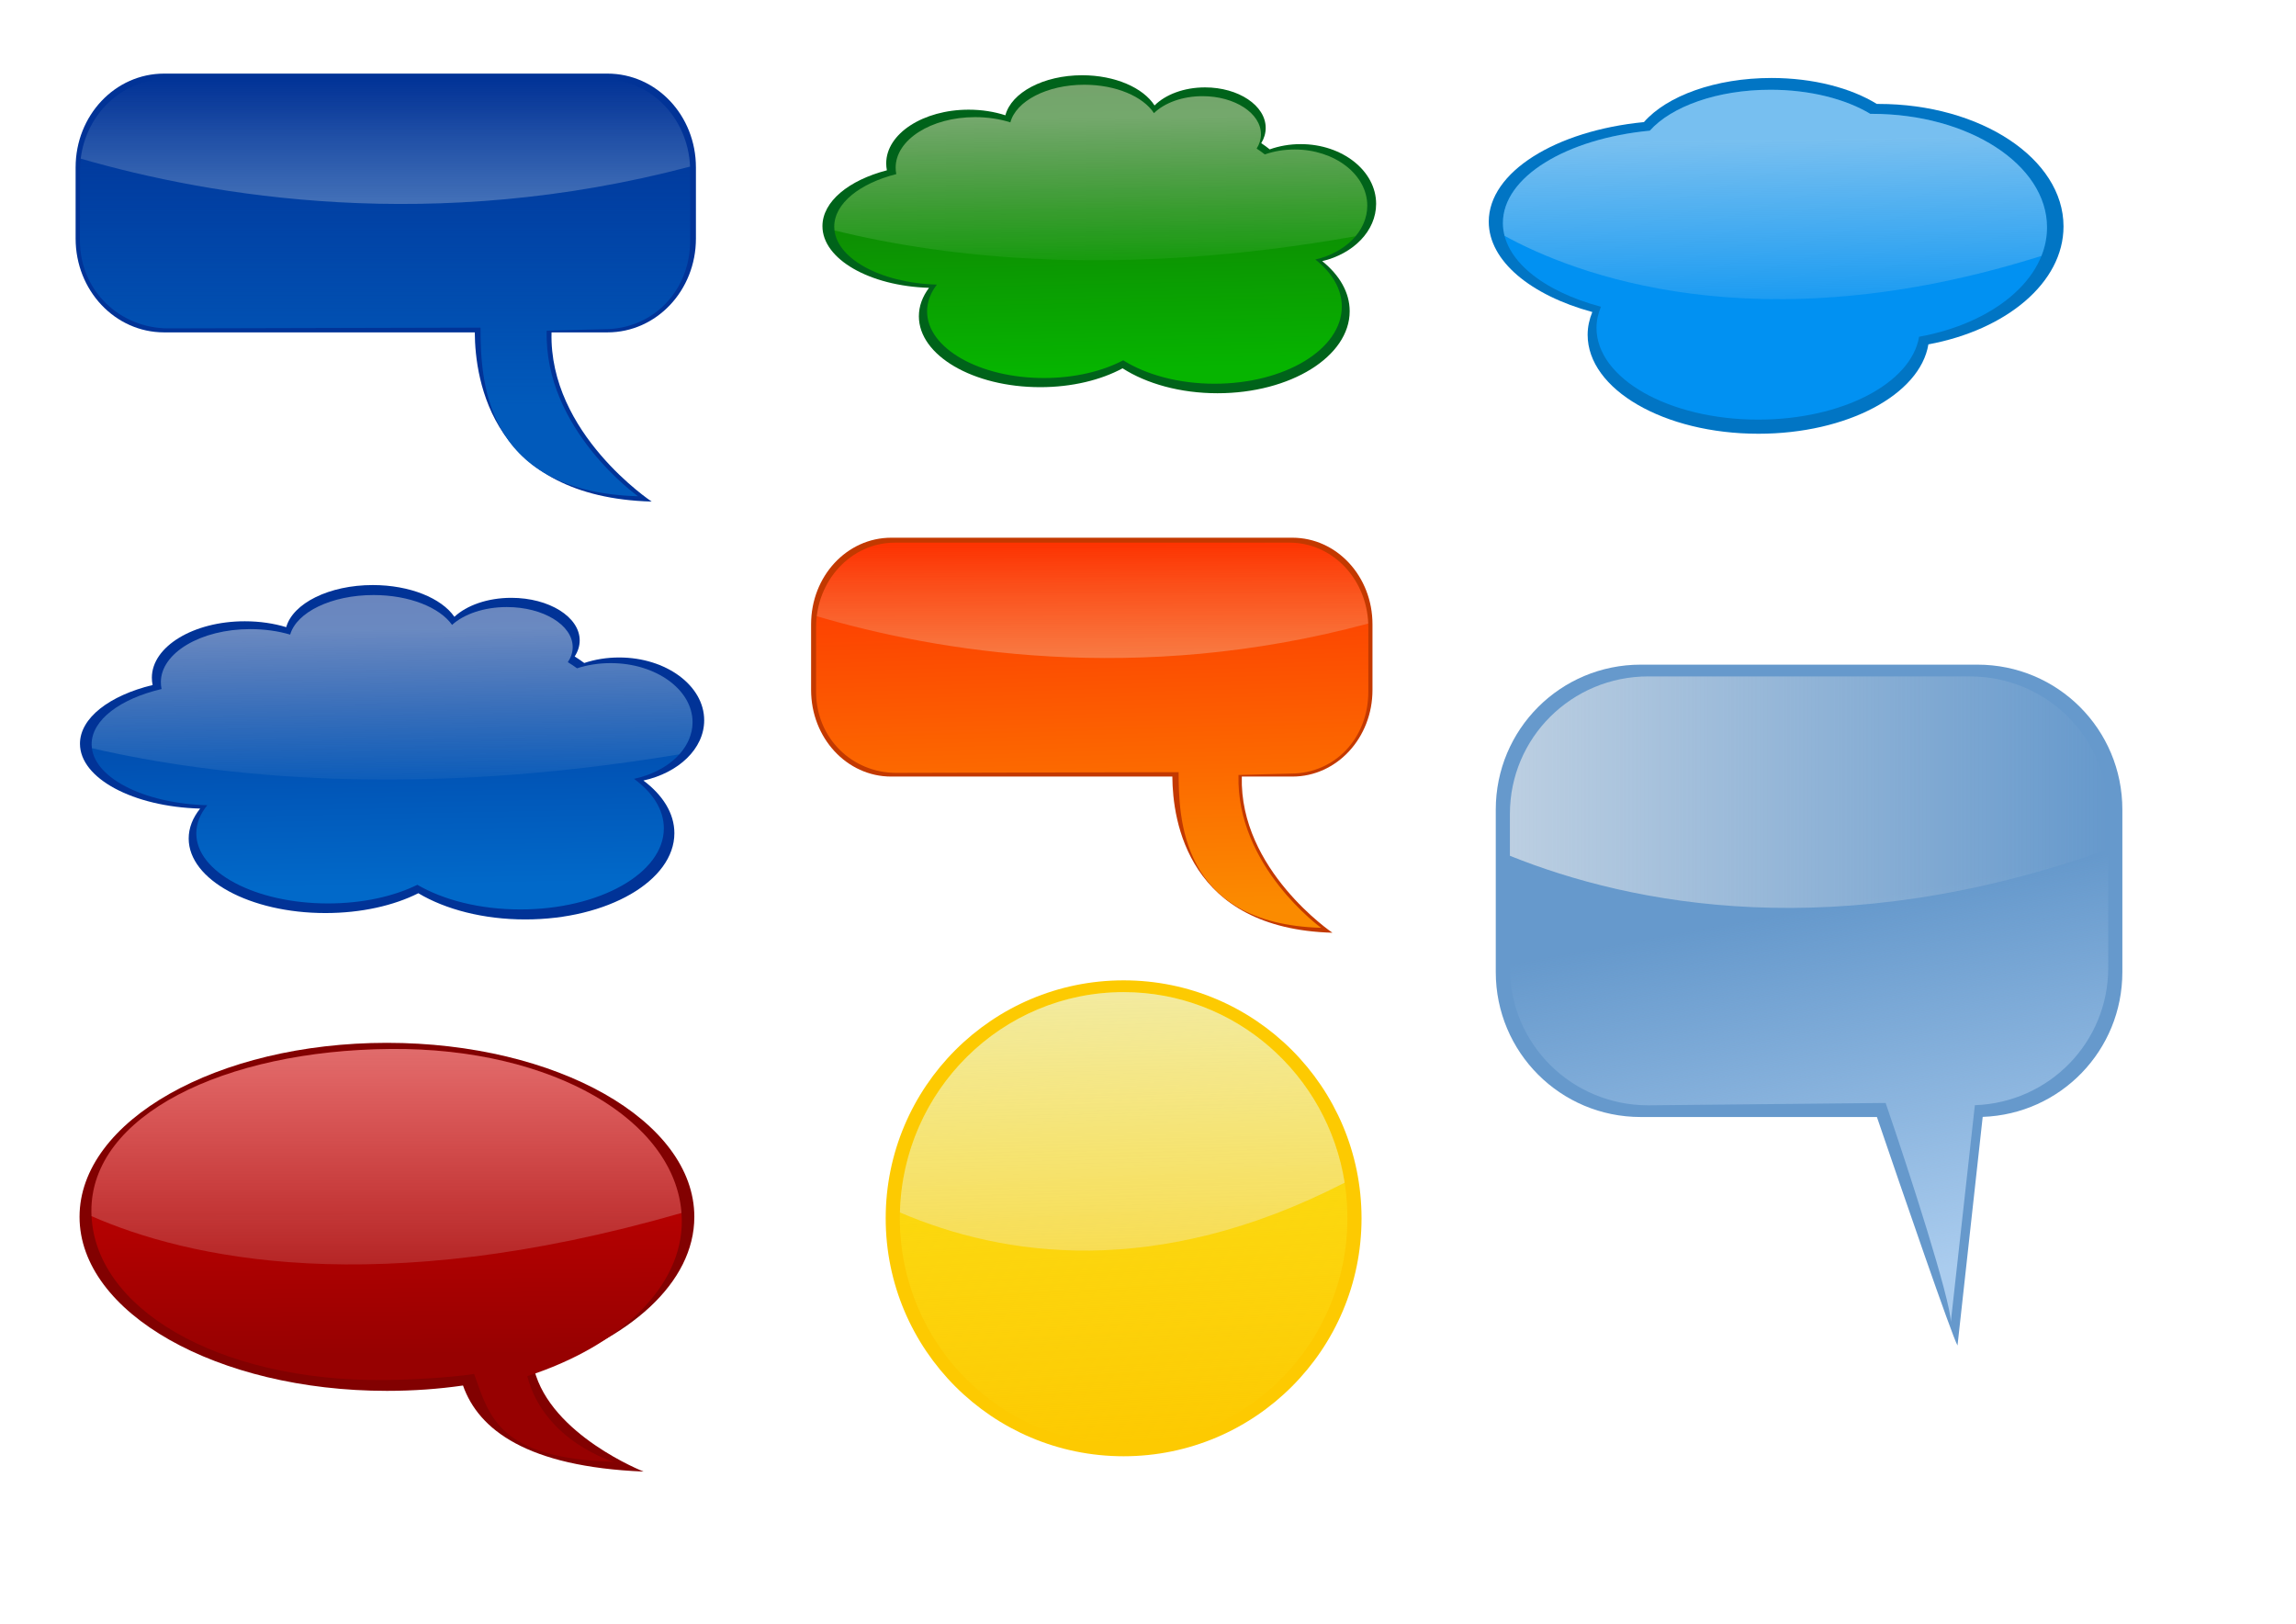 <?xml version="1.0"?><svg width="1122.52" height="793.701" xmlns="http://www.w3.org/2000/svg" xmlns:xlink="http://www.w3.org/1999/xlink">
 <defs>
  <linearGradient id="linearGradient3986">
   <stop stop-color="#aaccee" id="stop3988" offset="0"/>
   <stop stop-color="#aaccee" stop-opacity="0" id="stop3990" offset="1"/>
  </linearGradient>
  <linearGradient id="linearGradient3969">
   <stop stop-color="#fbe30f" id="stop3971" offset="0"/>
   <stop stop-color="#fae426" stop-opacity="0" id="stop3973" offset="1"/>
  </linearGradient>
  <linearGradient id="linearGradient3805">
   <stop stop-color="#d40000" id="stop3807" offset="0"/>
   <stop stop-color="#970101" id="stop3809" offset="1"/>
  </linearGradient>
  <linearGradient id="linearGradient3774">
   <stop stop-color="#fb8b00" id="stop3776" offset="0"/>
   <stop stop-color="#fd3301" id="stop3778" offset="1"/>
  </linearGradient>
  <linearGradient id="linearGradient3736">
   <stop stop-color="#015abb" id="stop3738" offset="0"/>
   <stop stop-color="#015abb" stop-opacity="0" id="stop3740" offset="1"/>
  </linearGradient>
  <linearGradient id="linearGradient3700">
   <stop stop-color="#06b400" id="stop3702" offset="0"/>
   <stop stop-color="#156806" id="stop3704" offset="1"/>
  </linearGradient>
  <linearGradient id="linearGradient2905">
   <stop stop-color="#eeeeee" id="stop2907" offset="0"/>
   <stop stop-color="#eeeeee" stop-opacity="0" id="stop2909" offset="1"/>
  </linearGradient>
  <linearGradient id="linearGradient2895">
   <stop stop-color="#0169c9" id="stop2897" offset="0"/>
   <stop stop-color="#013397" id="stop2899" offset="1"/>
  </linearGradient>
  <linearGradient y2="0" x2="0.746" y1="0.944" x1="0.784" id="linearGradient3868" xlink:href="#linearGradient3774"/>
  <linearGradient y2="0" x2="0.499" y1="1.505" x1="0.499" id="linearGradient3870" xlink:href="#linearGradient2905"/>
  <linearGradient y2="0" x2="0.407" y1="0.953" x1="0.443" id="linearGradient3878" xlink:href="#linearGradient3700"/>
  <linearGradient y2="1" x2="0.618" y1="0.17" x1="0.593" id="linearGradient3880" xlink:href="#linearGradient2905"/>
  <linearGradient y2="0" x2="0.5" y1="0.926" x1="0.535" id="linearGradient3888" xlink:href="#linearGradient2895"/>
  <linearGradient y2="1" x2="0.618" y1="0.17" x1="0.593" id="linearGradient3890" xlink:href="#linearGradient2905"/>
  <linearGradient y2="0.053" x2="0.707" y1="0.782" x1="0.707" id="linearGradient3897" xlink:href="#linearGradient3736"/>
  <linearGradient y2="0" x2="0.499" y1="1.505" x1="0.499" id="linearGradient3899" xlink:href="#linearGradient2905"/>
  <linearGradient y2="0.741" x2="0.597" y1="0.063" x1="0.59" id="linearGradient3907" xlink:href="#linearGradient3805"/>
  <linearGradient y2="1.294" x2="0.5" y1="-0.208" x1="0.5" id="linearGradient3909" xlink:href="#linearGradient2905"/>
  <linearGradient y2="1" x2="0.589" y1="0.191" x1="0.563" id="linearGradient3942" xlink:href="#linearGradient2905"/>
  <linearGradient y2="0.507" x2="1" y1="0.507" x1="0" id="linearGradient3963" xlink:href="#linearGradient2905"/>
  <linearGradient y2="1" x2="0.5" y1="0.01" x1="0.442" id="linearGradient3975" xlink:href="#linearGradient3969"/>
  <linearGradient gradientTransform="matrix(0.941,0,0,0.95,39.133,-6.641)" y2="749.853" x2="542.429" y1="519.642" x1="528.961" gradientUnits="userSpaceOnUse" id="linearGradient3981" xlink:href="#linearGradient3969"/>
  <linearGradient y2="1.75" x2="0.503" y1="0.018" x1="0.445" id="linearGradient3984" xlink:href="#linearGradient2905"/>
  <linearGradient y2="0.339" x2="0.626" y1="0.916" x1="0.724" id="linearGradient3992" xlink:href="#linearGradient3986"/>
 </defs>
 <g>
  <title>Layer 1</title>
  <g id="layer1">
   <g id="g3882">
    <g id="g3708">
     <path fill="#013397" id="path2876" d="m182.263,285.988c-21.358,0 -39.066,8.913 -42.324,20.582c-6.1,-1.849 -12.98,-2.882 -20.261,-2.882c-25.093,0 -45.43,12.35 -45.43,27.588c0,1.21 0.123,2.405 0.372,3.574c-20.999,5.096 -35.52,16.036 -35.52,28.704c0,16.956 26.002,30.797 58.747,31.699c-3.603,4.476 -5.594,9.433 -5.594,14.634c0,20.126 29.936,36.431 66.865,36.431c17.533,0 33.481,-3.673 45.407,-9.69c13.244,7.905 31.786,12.812 52.315,12.812c40.243,0 72.867,-18.878 72.867,-42.166c0,-9.689 -5.649,-18.617 -15.143,-25.737c17.181,-3.773 29.717,-15.521 29.717,-29.439c0,-16.963 -18.618,-30.71 -41.58,-30.71c-6.086,0 -11.853,0.963 -17.062,2.698c-1.469,-1.097 -3.031,-2.161 -4.676,-3.192c1.579,-2.419 2.454,-5.067 2.454,-7.84c0,-11.5 -14.974,-20.822 -33.438,-20.822c-11.609,0 -21.827,3.686 -27.821,9.281c-6.258,-9.087 -21.753,-15.524 -39.894,-15.524l-0,0z"/>
     <path fill="url(#linearGradient3888)" d="m182.616,290.874c-20.56,0 -37.606,8.381 -40.743,19.351c-5.872,-1.738 -12.495,-2.709 -19.504,-2.709c-24.155,0 -43.733,11.612 -43.733,25.939c0,1.138 0.119,2.261 0.358,3.36c-20.214,4.792 -34.193,15.077 -34.193,26.988c0,15.942 25.031,28.956 56.552,29.804c-3.468,4.209 -5.385,8.869 -5.385,13.76c0,18.922 28.818,34.253 64.367,34.253c16.878,0 32.231,-3.454 43.71,-9.111c12.749,7.432 30.599,12.046 50.361,12.046c38.74,0 70.145,-17.749 70.145,-39.645c0,-9.11 -5.438,-17.504 -14.578,-24.199c16.539,-3.547 28.606,-14.593 28.606,-27.678c0,-15.949 -17.922,-28.874 -40.027,-28.874c-5.858,0 -11.41,0.905 -16.425,2.537c-1.414,-1.031 -2.917,-2.032 -4.501,-3.002c1.52,-2.275 2.362,-4.764 2.362,-7.371c0,-10.813 -14.415,-19.577 -32.189,-19.577c-11.175,0 -21.011,3.466 -26.781,8.726c-6.024,-8.544 -20.941,-14.596 -38.403,-14.596l0,-0z" id="path2893"/>
     <path opacity="0.44" fill="url(#linearGradient3890)" id="path2903" d="m182.617,290.867c-20.56,0 -37.613,8.373 -40.75,19.344c-5.872,-1.738 -12.491,-2.688 -19.5,-2.688c-24.155,0 -43.719,11.611 -43.719,25.938c0,1.138 0.104,2.245 0.344,3.344c-20.214,4.792 -34.188,15.089 -34.188,27c0,0.657 0.041,1.291 0.125,1.938c62.307,14.355 158.511,24.386 287.187,3c4.074,-4.521 6.469,-9.924 6.469,-15.719c0,-15.949 -17.927,-28.875 -40.031,-28.875c-5.858,0 -11.423,0.9 -16.438,2.531c-1.414,-1.031 -2.917,-2.031 -4.5,-3c1.52,-2.275 2.375,-4.737 2.375,-7.344c0,-10.813 -14.413,-19.594 -32.188,-19.594c-11.175,0 -21.011,3.459 -26.781,8.719c-6.024,-8.544 -20.944,-14.594 -38.406,-14.594z"/>
    </g>
   </g>
   <g transform="matrix(0.887,0,0,0.951,82.366,12.58) " id="g3872">
    <g id="g3717">
     <path fill="#00631a" d="m503.624,25.45c-21.358,0 -39.066,8.913 -42.324,20.582c-6.1,-1.849 -12.98,-2.882 -20.261,-2.882c-25.093,0 -45.43,12.35 -45.43,27.588c0,1.21 0.123,2.405 0.372,3.574c-20.999,5.096 -35.52,16.036 -35.52,28.704c0,16.956 26.002,30.797 58.747,31.699c-3.603,4.476 -5.594,9.433 -5.594,14.634c0,20.126 29.936,36.431 66.865,36.431c17.533,0 33.481,-3.674 45.406,-9.69c13.244,7.905 31.786,12.812 52.315,12.812c40.243,0 72.867,-18.878 72.867,-42.166c0,-9.689 -5.649,-18.617 -15.143,-25.738c17.181,-3.773 29.717,-15.521 29.717,-29.438c0,-16.963 -18.618,-30.71 -41.58,-30.71c-6.086,0 -11.853,0.963 -17.062,2.698c-1.469,-1.097 -3.031,-2.161 -4.676,-3.192c1.579,-2.419 2.454,-5.067 2.454,-7.84c0,-11.5 -14.974,-20.822 -33.438,-20.822c-11.609,0 -21.827,3.686 -27.821,9.281c-6.258,-9.087 -21.753,-15.524 -39.893,-15.524l-0,-0z" id="path3690"/>
     <path fill="url(#linearGradient3878)" id="path3692" d="m504.791,30.336c-20.56,0 -37.606,8.381 -40.743,19.351c-5.872,-1.738 -12.495,-2.709 -19.504,-2.709c-24.155,0 -43.733,11.612 -43.733,25.939c0,1.138 0.119,2.261 0.358,3.36c-20.214,4.792 -34.193,15.077 -34.193,26.988c0,15.942 25.031,28.956 56.552,29.804c-3.468,4.209 -5.385,8.869 -5.385,13.76c0,18.922 28.818,34.253 64.367,34.253c16.878,0 32.231,-3.454 43.71,-9.111c12.749,7.432 30.599,12.046 50.361,12.046c38.74,0 70.145,-17.749 70.145,-39.645c0,-9.11 -5.438,-17.504 -14.578,-24.199c16.539,-3.547 28.606,-14.593 28.606,-27.678c0,-15.949 -17.922,-28.874 -40.027,-28.874c-5.858,0 -11.41,0.905 -16.425,2.537c-1.414,-1.031 -2.917,-2.032 -4.501,-3.002c1.52,-2.275 2.362,-4.764 2.362,-7.371c0,-10.813 -14.415,-19.577 -32.189,-19.577c-11.175,0 -21.011,3.466 -26.781,8.726c-6.024,-8.544 -20.941,-14.596 -38.403,-14.596l0,-0z"/>
     <path opacity="0.44" fill="url(#linearGradient3880)" d="m504.792,30.33c-20.56,0 -37.613,8.373 -40.75,19.344c-5.872,-1.738 -12.491,-2.688 -19.5,-2.688c-24.155,0 -43.719,11.61 -43.719,25.938c0,1.138 0.104,2.245 0.344,3.344c-20.214,4.792 -34.188,15.089 -34.188,27c0,0.657 0.041,1.291 0.125,1.938c62.307,14.356 158.511,24.386 287.188,3c4.074,-4.521 6.469,-9.924 6.469,-15.719c0,-15.949 -17.927,-28.875 -40.031,-28.875c-5.858,0 -11.423,0.899 -16.438,2.531c-1.414,-1.031 -2.917,-2.031 -4.5,-3c1.52,-2.275 2.375,-4.737 2.375,-7.344c0,-10.813 -14.413,-19.594 -32.188,-19.594c-11.175,0 -21.011,3.459 -26.781,8.719c-6.024,-8.544 -20.944,-14.594 -38.406,-14.594z" id="path3694"/>
    </g>
   </g>
   <g id="g3892">
    <path fill="#013397" d="m80.239,35.977c-23.969,0 -43.27,20.443 -43.27,45.854l0,34.77c0,25.411 19.301,45.874 43.27,45.874l151.884,0c0.139,23.682 8.596,80.565 86.483,82.707c0,0 -50.307,-33.302 -48.956,-82.707l27.32,0c23.969,0 43.27,-20.463 43.27,-45.874l0,-34.77c0,-25.411 -19.301,-45.854 -43.27,-45.854l-216.732,0l0,-0z" id="rect3726"/>
    <path fill="url(#linearGradient3897)" id="path3734" d="m81.646,38.586c-23.58,0 -42.568,20.006 -42.568,44.874l0,34.026c0,24.868 19.691,43.03 43.271,43.03l152.583,-0.373c0.137,23.176 0.371,80.334 76.994,82.43c0,0 -45.975,-32.59 -44.646,-80.939l28.283,-0.745c23.58,0 41.865,-18.535 41.865,-43.403l0,-34.026c0,-24.868 -18.988,-44.874 -42.568,-44.874l-213.215,0l-0,0z"/>
    <path opacity="0.523" fill="url(#linearGradient3899)" d="m81.64,38.587c-21.681,0 -39.457,16.903 -42.183,38.957c64.042,18.523 172.818,36.992 297.911,3.884c-0.994,-23.924 -19.568,-42.84 -42.507,-42.84l-213.222,0l0,0z" id="path3744"/>
   </g>
   <g transform="matrix(0.905,0,0,0.923,18.268,20.261) " id="g3863">
    <path fill="#c33900" id="path3764" d="m461.259,262.821c-23.969,0 -43.27,20.443 -43.27,45.854l0,34.77c0,25.411 19.301,45.874 43.27,45.874l151.884,0c0.139,23.682 8.596,80.565 86.483,82.707c0,0 -50.307,-33.302 -48.956,-82.707l27.32,0c23.969,0 43.27,-20.463 43.27,-45.874l0,-34.77c0,-25.411 -19.301,-45.854 -43.27,-45.854l-216.732,0l0,-0z"/>
    <path fill="url(#linearGradient3868)" d="m463.242,265.43c-23.58,0 -42.568,20.006 -42.568,44.874l0,34.026c0,24.868 19.691,43.03 43.271,43.03l152.583,-0.373c0.137,23.176 0.371,80.334 76.994,82.43c0,0 -45.975,-32.59 -44.646,-80.939l28.283,-0.745c23.58,0 41.865,-18.535 41.865,-43.403l0,-34.026c0,-24.868 -18.988,-44.874 -42.568,-44.874l-213.215,0l-0,0z" id="path3766"/>
    <path opacity="0.523" fill="url(#linearGradient3870)" id="path3768" d="m463.236,265.431c-21.681,0 -39.457,16.903 -42.183,38.957c64.042,18.523 172.818,36.992 297.911,3.884c-0.993,-23.924 -19.568,-42.84 -42.507,-42.84l-213.222,0l-0,0z"/>
   </g>
   <g transform="matrix(0.919,0,0,0.929,8.442,49.248) " id="g3901">
    <path fill="#820101" d="m196.663,495.704c-90.318,0 -163.531,40.997 -163.531,91.563c0,50.565 73.213,91.562 163.531,91.562c13.966,0 27.528,-0.968 40.469,-2.812c8.231,23.183 34.02,42.76 96.063,45.281c0,0 -49.286,-19.106 -58.188,-53.656c50.755,-15.541 85.188,-45.704 85.188,-80.375c0,-50.565 -73.213,-91.562 -163.531,-91.562l-0,-0z" id="path3782"/>
    <g id="g3855">
     <path fill="url(#linearGradient3907)" d="m198.606,498.941c-88.741,0.738 -159.581,34.997 -159.16,85.561c0.421,50.563 66.983,89.38 155.724,88.641c13.722,-0.114 35.182,-1.261 47.882,-3.211c8.28,23.115 13.437,44.278 74.417,46.292c0,0 -37.116,-10.654 -46.15,-45.13c49.739,-15.955 82.499,-47.206 82.21,-81.876c-0.421,-50.563 -66.182,-91.015 -154.923,-90.277l0,0z" id="path3803"/>
     <path opacity="0.527" fill="url(#linearGradient3909)" id="path3834" d="m198.594,498.938c-88.741,0.738 -159.577,34.999 -159.156,85.562c0.007,0.801 0.023,1.612 0.062,2.406c50.567,21.923 150.963,44.809 313.875,-1.688c-3.746,-48.684 -68.388,-87 -154.781,-86.281z"/>
    </g>
   </g>
   <g id="g3937">
    <path fill="#0175c4" d="m866.046,38.119c-27.453,0 -51.165,8.806 -62.312,21.562c-43.173,4.226 -75.875,24.405 -75.875,48.688c0,19.258 20.573,35.966 50.625,44.156c-1.457,3.578 -2.281,7.289 -2.281,11.125c0,26.714 37.387,48.375 83.5,48.375c43.392,0 79.036,-19.166 83.094,-43.688c38.097,-7.044 66.062,-30.173 66.062,-57.656c0,-33.074 -40.477,-59.875 -90.406,-59.875c-0.293,0 -0.583,-0.002 -0.875,0c-12.653,-7.783 -31.055,-12.688 -51.531,-12.688l0,0z" id="path3917"/>
    <path fill="#0191f2" id="path3928" d="m865.593,43.877c-25.991,0 -48.439,8.165 -58.993,19.992c-40.873,3.918 -71.832,22.627 -71.832,45.141c0,17.855 19.477,33.346 47.928,40.94c-1.379,3.318 -2.16,6.758 -2.16,10.315c0,24.768 35.395,44.851 79.051,44.851c41.08,0 74.826,-17.77 78.667,-40.505c36.067,-6.531 62.543,-27.975 62.543,-53.456c0,-30.665 -38.32,-55.513 -85.589,-55.513c-0.278,0 -0.551,-0.002 -0.828,0c-11.979,-7.216 -29.401,-11.763 -48.786,-11.763l0,0z"/>
    <path opacity="0.502" fill="url(#linearGradient3942)" d="m865.58,43.871c-25.991,0 -48.415,8.173 -58.969,20c-40.873,3.918 -71.844,22.611 -71.844,45.125c0,2.123 0.279,4.234 0.812,6.281c33.325,18.28 122.997,53.875 262.5,9.812c1.774,-4.45 2.719,-9.127 2.719,-13.938c0,-30.665 -38.325,-55.5 -85.594,-55.5c-0.278,0 -0.536,-0.002 -0.812,0c-11.979,-7.216 -29.427,-11.781 -48.812,-11.781z" id="path3930"/>
   </g>
   <g id="g3958">
    <path fill="#6699cc" d="m802.16,324.895c-39.26,0 -70.875,31.615 -70.875,70.875l0,79.375c0,39.26 31.615,70.875 70.875,70.875l115.469,0c12.12,35.499 36.81,107.36 39.406,111.688l12.312,-111.75c38.061,-1.343 68.281,-32.412 68.281,-70.812l0,-79.375c0,-39.26 -31.584,-70.875 -70.844,-70.875l-164.625,0l0,-0z" id="rect3944"/>
    <path fill="url(#linearGradient3992)" id="path3949" d="m805.872,330.654c-37.489,0 -67.678,29.974 -67.678,67.196l0,75.255c0,37.222 30.189,67.196 67.678,67.196l116.018,-1.152c11.573,33.657 31.694,96.029 31.87,107.042l11.757,-105.95c36.344,-1.273 65.201,-30.73 65.201,-67.137l0,-75.255c0,-37.222 -30.159,-67.196 -67.648,-67.196l-157.198,0l-0,0z"/>
    <path opacity="0.63" fill="url(#linearGradient3963)" d="m805.882,330.639c-37.489,0 -67.688,29.997 -67.688,67.219l0,20.469c59.4,23.881 160.043,44.168 292.531,-3.219l0,-17.25c0,-37.222 -30.168,-67.219 -67.656,-67.219l-157.188,0z" id="path3951"/>
   </g>
   <path fill="#fdca01" d="m665.656,595.531c0,64.24 -52.077,116.317 -116.317,116.317c-64.24,0 -116.317,-52.077 -116.317,-116.317c0,-64.24 52.077,-116.317 116.317,-116.317c64.24,0 116.317,52.077 116.317,116.317z" id="path3965"/>
   <path fill="url(#linearGradient3975)" id="path3967" d="m658.746,595.531c0,61.06 -48.983,110.559 -109.407,110.559c-60.424,0 -109.407,-49.499 -109.407,-110.559c0,-61.06 48.983,-110.559 109.407,-110.559c60.424,0 109.407,49.499 109.407,110.559z"/>
   <path fill="url(#linearGradient3984)" opacity="0.638" id="path3977" d="m549.344,484.969c-59.469,0 -107.861,47.961 -109.375,107.688c50.496,21.678 125.21,32.877 217.438,-14.531c-8.26,-52.791 -53.499,-93.156 -108.062,-93.156z"/>
  </g>
 </g>
</svg>
